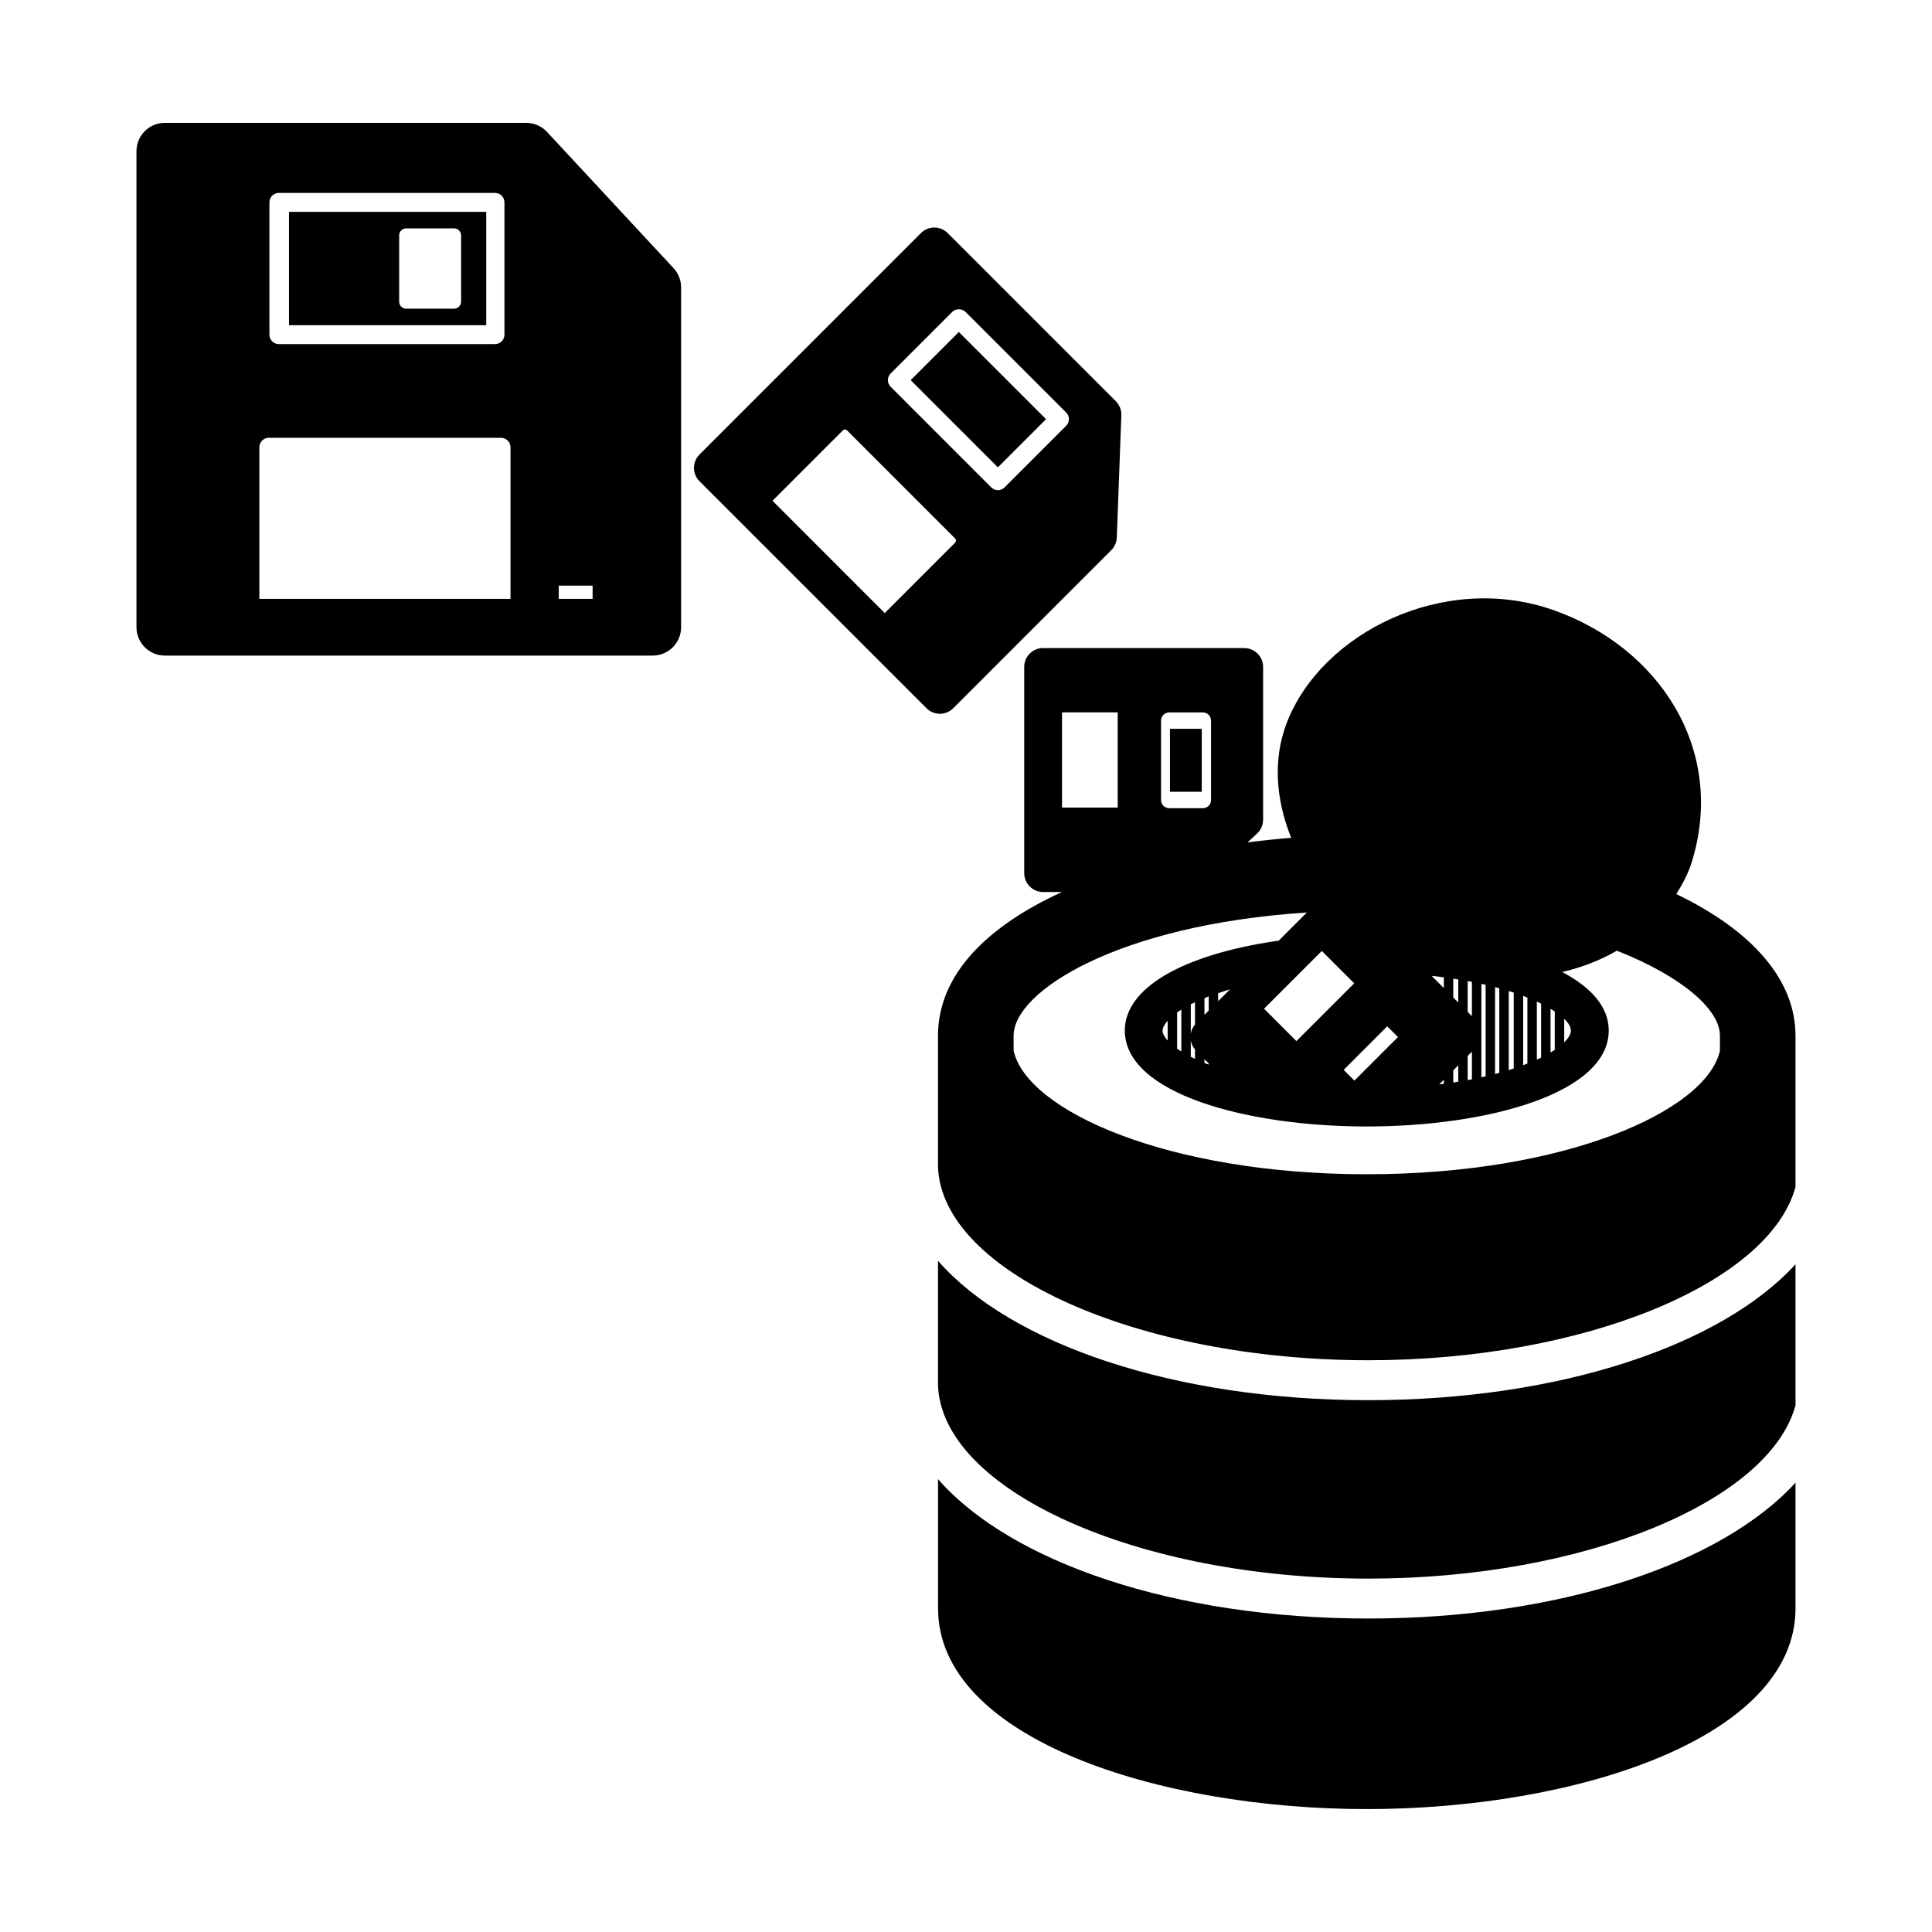 <?xml version="1.0" encoding="UTF-8"?>
<!-- Uploaded to: ICON Repo, www.svgrepo.com, Generator: ICON Repo Mixer Tools -->
<svg fill="#000000" width="800px" height="800px" version="1.1" viewBox="144 144 512 512" xmlns="http://www.w3.org/2000/svg">
 <path d="m393.07 333.16c1.328 0 2.602-0.527 3.543-1.465l41.891-41.898c0.898-0.891 1.414-2.09 1.461-3.356l1.199-32.391c0.055-1.391-0.48-2.742-1.461-3.727l-44.559-44.559c-1.953-1.953-5.125-1.953-7.082 0l-58.688 58.688c-0.938 0.938-1.465 2.211-1.465 3.543 0 1.328 0.527 2.602 1.465 3.543l60.16 60.156c0.938 0.934 2.207 1.465 3.535 1.465zm-13.031-90.188 16.305-16.309c0.938-0.938 2.602-0.938 3.543 0l26.648 26.648c0.469 0.469 0.734 1.102 0.734 1.77 0 0.664-0.262 1.301-0.734 1.77l-16.309 16.309c-0.488 0.488-1.129 0.734-1.77 0.734-0.641 0-1.281-0.246-1.77-0.734l-26.641-26.648c-0.992-0.977-0.992-2.562-0.008-3.539zm-31.32 33.738 18.645-18.652c0.297-0.301 0.812-0.312 1.117 0l28.633 28.637c0.301 0.301 0.301 0.816 0 1.117l-18.645 18.652zm271.11 260.2v33.277c0 34.582-58.543 53.242-113.62 53.242s-113.62-18.66-113.62-53.242v-34.199c19.184 21.957 62.477 36.938 114.04 36.938 50.828 0 93.625-14.562 113.21-36.016zm0-57.863v37.379c-6.914 25.453-55.934 45.922-113.21 45.922-61.234 0-113.02-23.387-114.04-51.246v-32.973c19.184 21.957 62.477 36.934 114.04 36.934 50.832-0.004 93.629-14.562 113.21-36.016zm-204.4-158.29v54.629c0 2.766 2.242 5.008 5.008 5.008h4.992c-19.684 8.988-32.852 21.816-32.852 38.082v34.762c1.012 27.859 52.805 51.242 114.04 51.242 57.289 0 106.3-20.465 113.21-45.918v-40.09c0-14.57-11.129-27.676-31.59-37.527 1.664-2.66 3.164-5.461 4.109-8.523 9.211-29.805-8.699-56.93-36.742-66.762-28.953-10.152-61.273 6.027-70.539 29.746-3.812 9.77-2.953 20.531 1.113 30.625-3.883 0.312-7.754 0.719-11.578 1.219l2.539-2.359c1.02-0.945 1.598-2.277 1.598-3.672v-40.465c0-2.766-2.242-5.008-5.008-5.008h-53.305c-2.762 0.004-5 2.246-5 5.012zm139.48 90.57c0.398 0.238 0.766 0.473 1.117 0.707v10.176c-0.363 0.242-0.711 0.484-1.117 0.727zm-3.629-1.895c0.395 0.18 0.754 0.363 1.125 0.543v14.312c-0.348 0.172-0.754 0.336-1.125 0.508zm-3.625-1.5c0.387 0.145 0.75 0.293 1.117 0.441v17.492c-0.363 0.141-0.742 0.281-1.117 0.43zm-3.824-1.289c0.441 0.137 0.891 0.273 1.32 0.414v20.113c-0.434 0.141-0.871 0.281-1.32 0.422zm-3.625-1.035c0.371 0.098 0.762 0.191 1.117 0.289v22.426c-0.367 0.102-0.742 0.203-1.117 0.301zm-3.625-0.879c0.383 0.086 0.754 0.172 1.125 0.258v24.258c-0.367 0.086-0.75 0.168-1.125 0.246zm-3.629-0.742c0.387 0.07 0.742 0.156 1.117 0.227v9.07l-1.117-1.117zm0 19.84 1.117-1.117v7.324c-0.359 0.07-0.754 0.125-1.117 0.195zm-3.824-20.469c0.449 0.07 0.883 0.141 1.32 0.215v6.09l-1.32-1.32zm0 24.293 1.32-1.32v4.336c-0.441 0.07-0.867 0.152-1.32 0.215zm-2.504-24.645v2.836l-3.234-3.234c1.113 0.113 2.176 0.254 3.234 0.398zm0 27.148v1.062c-0.406 0.055-0.812 0.109-1.23 0.168zm-12.145-11.324-11.555 11.547-2.84-2.84 11.547-11.551zm-11.605-14.242-15.316 15.316-8.574-8.574 15.316-15.316zm-12.547-18.77-7.535 7.535c-0.109 0.012-0.207-0.035-0.316-0.02-25.293 3.691-40.391 12.582-40.391 23.77 0 16.691 32.258 25.426 64.125 25.426 31.859 0 64.121-8.734 64.121-25.426 0-6.398-4.82-11.543-12.34-15.508 5.246-1.215 10.121-3.125 14.5-5.648 16.609 6.543 27.312 15.312 27.312 22.523v3.977c-3.562 15.965-40.953 32.742-93.594 32.742-52.637 0-90.031-16.777-93.594-32.742v-3.977c-0.008-11.75 27.609-29.375 77.711-32.652zm-20.371 20.371-3.133 3.133v-2.106c1.027-0.348 1.996-0.699 3.133-1.027zm-6.766 6.762v-4.418c0.398-0.16 0.707-0.328 1.125-0.488v3.777zm1.129 12.879v0.297c-0.371-0.141-0.766-0.281-1.125-0.43v-0.992zm-4.75-7.914v-7.773c0.348-0.176 0.746-0.348 1.117-0.523v5.918c-0.602 0.676-0.953 1.5-1.117 2.379zm1.117 4.203v2.481c-0.383-0.18-0.762-0.359-1.117-0.539v-4.324c0.164 0.883 0.516 1.703 1.117 2.383zm-3.621-10.551v11.082c-0.395-0.242-0.777-0.484-1.117-0.727v-9.613c0.344-0.246 0.719-0.488 1.117-0.742zm-3.625 2.949v5.25c-0.855-0.961-1.344-1.867-1.344-2.66 0-0.746 0.523-1.641 1.344-2.59zm105.09 5.719v-6.254c1.18 1.148 1.773 2.223 1.773 3.125 0.008 0.914-0.613 1.988-1.773 3.129zm-106.84-85.266c0-1.203 0.973-2.176 2.176-2.176h8.898c1.203 0 2.176 0.973 2.176 2.176v21.035c0 1.203-0.973 2.176-2.176 2.176h-8.898c-1.203 0-2.176-0.973-2.176-2.176zm-26.246-2.188h14.762v25.23h-14.762zm37.035 21.043h-8.426v-16.68h8.43zm-189.62-153.69h-52.27v30.047h52.27zm-6.66 23.793c0 1.039-0.84 1.879-1.879 1.879h-12.66c-1.039 0-1.879-0.84-1.879-1.879v-17.527c0-1.039 0.84-1.879 1.879-1.879h12.66c1.039 0 1.879 0.84 1.879 1.879zm142.25 43.922-23.105-23.105 12.762-12.766 23.109 23.105zm-119.48-88.887c-1.422-1.531-3.414-2.402-5.508-2.402l-95.781-0.004c-4.144 0-7.512 3.359-7.512 7.512v126.15c0 4.152 3.367 7.512 7.512 7.512h129.31c4.144 0 7.512-3.359 7.512-7.512l-0.004-90.055c0-1.895-0.719-3.723-2.004-5.109zm-73.57 18.668c0-1.387 1.117-2.504 2.504-2.504h57.277c1.387 0 2.504 1.117 2.504 2.504v35.055c0 1.387-1.117 2.504-2.504 2.504l-57.277 0.004c-1.387 0-2.504-1.117-2.504-2.504zm63.891 105.08h-66.562v-40.184c0-1.379 1.125-2.504 2.504-2.504h61.555c1.379 0 2.504 1.125 2.504 2.504zm21.758 0h-8.973v-3.508h8.973z"/>
</svg>